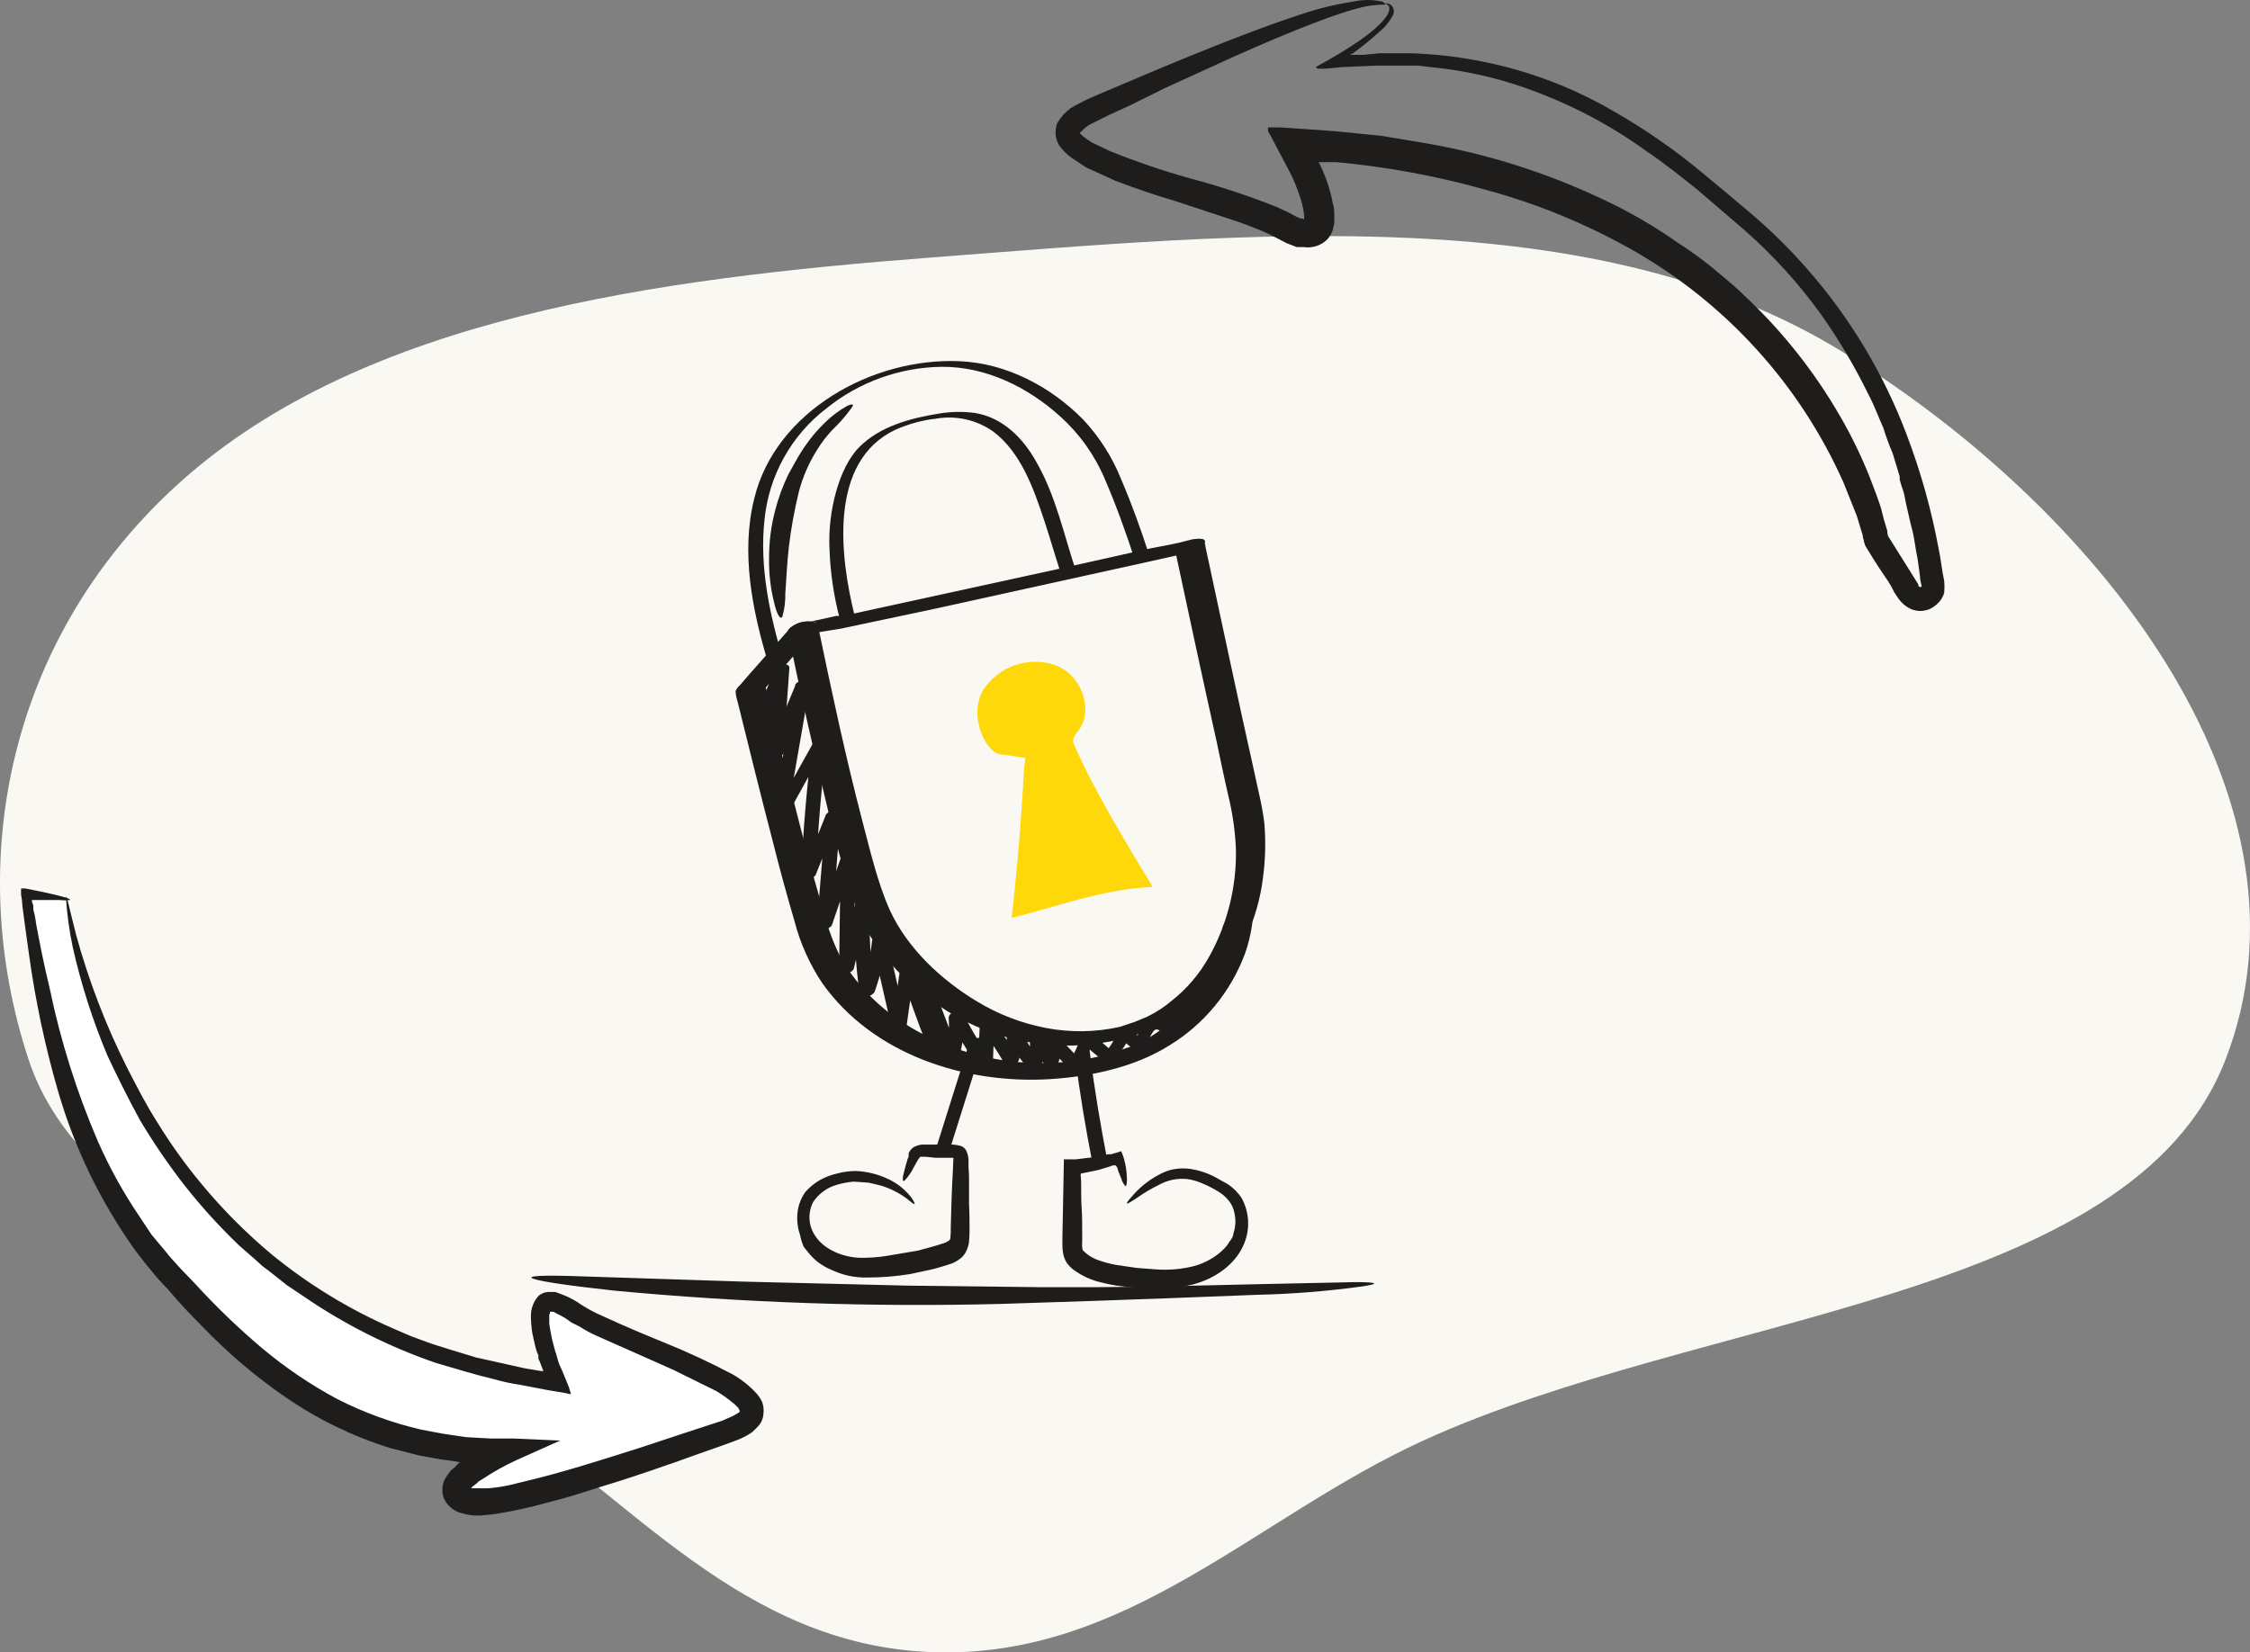 <svg width="162" height="119" viewBox="0 0 162 119" fill="none" xmlns="http://www.w3.org/2000/svg">
<rect x="0" y="0" width="162" height="119" fill="#808080" stroke="none"/>
<path fill-rule="evenodd" clip-rule="evenodd" d="M67.023 18.547C89.901 16.792 114.826 14.285 132.773 25.41C152.049 37.357 167.321 58.006 160.234 76.32C153.492 93.741 122.673 94.502 102.454 103.755C90.367 109.287 81.046 119.538 67.023 118.978C53.371 118.432 45.496 107.909 35.07 101.062C22.928 93.09 6.004 88.263 2.062 76.32C-2.66 62.017 0.605 45.721 13.125 34.587C26.263 22.901 47.112 20.074 67.023 18.547Z" fill="#FAF8F3"/>
<path d="M78.83 92.7H74.957L65.457 92.59L53.509 92.298L42.255 91.932C35.678 91.677 37.834 92.261 44.301 92.955C53.53 93.823 62.803 94.141 72.07 93.905C82.63 93.577 87.49 93.357 90.522 93.248C93.004 93.193 95.48 92.997 97.94 92.663C99.511 92.444 99.109 92.334 97.611 92.334L90.742 92.48L82.703 92.663L78.83 92.7Z" fill="#1E1D1C"/>
<path d="M61.072 44.321H60.963L60.744 44.394L60.597 44.467L60.524 44.54C60.488 44.54 60.451 44.577 60.488 44.613C60.477 44.677 60.49 44.742 60.524 44.796C60.523 44.816 60.525 44.836 60.531 44.855C60.538 44.873 60.548 44.891 60.561 44.906C60.571 44.906 60.58 44.91 60.587 44.916C60.594 44.923 60.597 44.933 60.597 44.942H61.292L61.511 44.833C61.547 44.796 61.584 44.796 61.584 44.76C61.584 44.723 61.62 44.723 61.657 44.687V44.321C61.657 44.285 61.62 44.285 61.584 44.248H60.926L60.707 44.358L60.634 44.431C60.597 44.431 60.597 44.467 60.597 44.54V44.76H60.67L60.78 44.687H60.926L61.072 44.613H61.62C61.618 44.585 61.605 44.559 61.584 44.54C61.586 44.521 61.583 44.501 61.577 44.482C61.571 44.463 61.561 44.446 61.547 44.431V44.321L61.036 44.613H61.182L61.365 44.54L61.547 44.467C61.567 44.467 61.585 44.46 61.599 44.446C61.613 44.432 61.62 44.414 61.62 44.394V44.321H61.072Z" fill="#1E1D1C"/>
<path d="M67.429 30.144C68.848 29.908 70.303 30.236 71.485 31.058C73.494 32.556 74.408 35.15 75.175 37.452C75.614 38.767 75.979 40.083 76.417 41.398C76.454 41.544 76.783 41.471 76.856 41.435C78.646 41.069 80.473 40.777 82.263 40.266C82.337 40.229 82.811 40.119 82.739 39.973C82.154 38.146 81.496 36.319 80.729 34.529C80.093 32.933 79.163 31.471 77.989 30.217C75.65 27.842 72.471 26.162 69.11 26.015C62.861 25.723 55.846 29.596 54.312 35.881C53.325 39.791 54.165 43.956 55.298 47.719C55.371 47.975 56.212 47.646 56.321 47.537L58.294 45.308L57.856 45.527L61.035 44.687C61.108 44.65 61.583 44.541 61.546 44.394C60.486 40.156 59.61 33.25 64.469 30.948C65.409 30.532 66.407 30.261 67.429 30.144C67.538 30.144 68.05 30.035 68.05 29.889C68.05 29.742 67.758 29.779 67.648 29.779C65.565 30.108 63.373 30.692 61.875 32.191C60.377 33.688 59.61 36.904 59.719 39.425C59.772 41.191 60.029 42.944 60.486 44.65L60.962 44.394L57.783 45.198C57.235 45.381 56.906 45.929 56.504 46.331L55.371 47.61L56.358 47.427C55.408 44.212 54.677 40.814 55.042 37.452C55.193 35.878 55.667 34.352 56.434 32.968C57.201 31.585 58.245 30.375 59.5 29.413C61.841 27.521 64.748 26.466 67.758 26.417C70.973 26.381 74.006 27.879 76.344 29.998C77.737 31.253 78.835 32.8 79.56 34.529C80.364 36.392 81.058 38.329 81.679 40.229L82.19 39.937C80.494 40.405 78.775 40.783 77.038 41.069L77.477 41.142C76.6 38.512 76.015 35.698 74.627 33.287C73.677 31.569 72.215 30.071 70.206 29.742C69.356 29.627 68.494 29.639 67.648 29.779C67.538 29.816 67.027 29.925 67.027 30.071C67.027 30.217 67.319 30.181 67.429 30.144Z" fill="#1E1D1C"/>
<path d="M56.761 45.636C57.602 49.802 58.551 53.931 59.538 58.023C60.111 60.52 60.819 62.983 61.657 65.404C62.68 68.071 64.727 70.336 67.028 72.017C70.157 74.358 74.017 75.51 77.917 75.269C81.498 75.013 84.969 73.661 87.453 70.994C89.352 68.827 90.561 66.143 90.925 63.284C91.107 61.965 91.144 60.629 91.034 59.302C90.888 58.023 90.559 56.817 90.303 55.575C89.098 50.204 87.965 44.796 86.796 39.388C86.789 39.275 86.764 39.164 86.723 39.059L85.517 39.827L84.64 39.498L85.553 38.913C84.677 39.169 83.727 39.315 82.813 39.498L76.273 40.959L61.365 44.211L60.634 44.358H60.196L59.063 44.613L58.332 44.759H58.04C58.259 44.717 58.485 44.73 58.698 44.796L58.88 44.979C58.478 44.358 56.505 45.125 56.761 45.527C57.017 45.929 57.857 45.709 58.296 45.636L60.561 45.271L67.284 43.846L82.557 40.484L85.005 39.936C85.553 39.827 86.467 39.717 86.723 39.169C86.978 38.621 85.992 38.84 85.846 38.84C85.59 38.913 84.53 39.133 84.603 39.608C85.59 44.211 86.576 48.815 87.6 53.419C87.892 54.807 88.184 56.233 88.513 57.621C88.781 58.797 88.94 59.996 88.988 61.202C89.033 63.897 88.365 66.557 87.052 68.911C86.378 70.124 85.472 71.192 84.384 72.054C83.84 72.518 83.238 72.911 82.594 73.223L81.717 73.588L80.621 73.954C78.866 74.344 77.05 74.369 75.286 74.027C73.543 73.69 71.872 73.047 70.353 72.127C67.796 70.592 65.348 68.327 64.069 65.55C63.155 63.504 62.644 61.202 62.059 59.009C60.89 54.515 59.903 49.911 58.953 45.344C58.917 45.271 58.917 45.161 58.88 45.088C58.771 44.467 56.651 44.979 56.761 45.636Z" fill="#1E1D1C"/>
<path d="M72.838 66.098C76.053 65.331 79.232 64.052 82.995 63.869C81.241 60.983 78.757 56.891 77.405 53.785C77.319 53.627 77.269 53.452 77.259 53.273C77.322 53.037 77.448 52.822 77.624 52.652C78.83 51.081 77.807 48.56 75.98 47.902C75.039 47.579 74.018 47.58 73.077 47.904C72.137 48.228 71.333 48.858 70.791 49.692C69.622 51.702 71.157 54.479 72.18 54.333L73.824 54.589L73.715 55.612C73.532 59.119 73.24 62.59 72.838 66.098Z" fill="#FFD809"/>
<path d="M56.797 45.345L53.984 48.524L53.29 49.328C53.149 49.448 53.036 49.597 52.961 49.766C52.974 50.028 53.023 50.286 53.107 50.533C53.947 53.932 54.788 57.33 55.665 60.691C56.14 62.591 56.651 64.455 57.199 66.318C57.61 67.919 58.29 69.439 59.209 70.812C62.863 75.964 69.513 78.084 75.578 77.718C78.501 77.535 81.644 76.878 84.165 75.307C86.69 73.773 88.622 71.429 89.646 68.657C89.889 67.97 90.06 67.26 90.157 66.537C90.267 65.697 88.111 66.062 88.038 66.793C87.716 69.131 86.638 71.3 84.969 72.968C84.216 73.736 83.354 74.388 82.411 74.905L81.972 75.124C81.718 75.264 81.448 75.375 81.169 75.453L79.744 75.928C77.216 76.608 74.573 76.741 71.989 76.319C69.406 75.897 66.942 74.929 64.763 73.48C63.072 72.338 61.651 70.842 60.597 69.095C60.042 68.015 59.613 66.875 59.319 65.697C58.369 62.555 57.565 59.339 56.761 56.16L55.665 51.812C55.482 51.045 55.373 50.205 55.117 49.474C55.117 49.437 55.08 49.401 55.08 49.364L55.007 49.657L58.771 45.382C59.136 45.016 58.478 44.761 58.186 44.761C57.925 44.746 57.665 44.791 57.424 44.892C57.184 44.994 56.969 45.148 56.797 45.345Z" fill="#1E1D1C"/>
<path d="M57.31 33.178L56.762 34.165C56.358 34.995 56.04 35.864 55.812 36.759C55.515 37.88 55.368 39.035 55.373 40.194C55.353 41.277 55.476 42.358 55.739 43.409C55.958 44.323 56.177 44.615 56.323 44.432C56.486 43.875 56.56 43.295 56.542 42.715C56.615 41.838 56.652 40.669 56.798 39.39C56.959 38.037 57.203 36.694 57.529 35.371C57.812 34.311 58.255 33.3 58.844 32.375C59.151 31.878 59.506 31.413 59.904 30.986C60.4 30.517 60.853 30.003 61.256 29.451C61.548 29.086 61.402 29.05 61 29.232C60.411 29.558 59.87 29.964 59.392 30.438C58.83 30.979 58.328 31.579 57.894 32.228C57.529 32.776 57.31 33.178 57.31 33.178Z" fill="#1E1D1C"/>
<path d="M54.055 49.985L53.945 50.569V50.642L54.018 50.715H54.384L54.786 50.569L54.859 50.496C54.932 50.46 54.968 50.423 54.968 50.35L55.078 49.802C55.086 49.795 55.092 49.787 55.096 49.777C55.1 49.768 55.103 49.758 55.103 49.747C55.103 49.737 55.1 49.727 55.096 49.717C55.092 49.708 55.086 49.699 55.078 49.692L54.968 49.619H54.639C54.498 49.616 54.358 49.654 54.238 49.729L54.128 49.802L54.018 49.948L54.055 49.985Z" fill="#1E1D1C"/>
<path d="M55.372 51.884C55.811 50.605 56.286 49.4 56.797 48.157H55.774L55.336 54.369C55.299 54.88 56.286 54.588 56.395 54.259C56.943 52.542 57.601 50.898 58.295 49.254H57.272L55.628 58.79C55.555 59.229 56.505 58.973 56.651 58.754L59.501 53.602H58.478C58.076 56.744 57.82 59.923 57.674 63.102C57.674 63.613 58.624 63.284 58.734 62.992L60.524 58.534L59.465 58.644L58.807 66.719C58.77 67.231 59.757 66.938 59.903 66.609L61.584 61.677L60.524 61.786L60.415 69.898C60.378 70.373 61.365 70.117 61.474 69.752L62.643 65.002L61.584 65.111C61.474 67.297 61.585 69.488 61.913 71.652C61.986 72.09 62.863 71.688 62.972 71.433C63.408 70.203 63.702 68.928 63.849 67.632L62.79 67.852L64.215 74.1C64.288 74.502 65.201 74.209 65.274 73.88L65.859 69.715L64.799 69.934C65.42 71.761 66.078 73.588 66.772 75.379C66.918 75.781 67.868 75.488 67.832 75.086L67.43 71.652L66.37 71.907L68.015 76.292C68.161 76.694 69.001 76.402 69.074 76.073C69.355 75.076 69.454 74.036 69.367 73.004L68.307 73.296C68.933 74.531 69.654 75.716 70.463 76.84C70.645 77.096 71.486 76.913 71.486 76.584L71.595 73.808L70.572 74.063C71.243 74.853 71.831 75.71 72.326 76.621C72.509 76.95 73.276 76.621 73.349 76.365C73.599 75.599 73.649 74.781 73.495 73.99L72.436 74.282C72.771 75.259 73.306 76.155 74.007 76.913C74.226 77.169 74.92 76.95 75.03 76.621C75.219 75.969 75.281 75.287 75.213 74.611L74.19 74.977L75.213 76.694C75.395 77.023 76.163 76.694 76.236 76.438L76.601 75.196L75.578 75.488L76.857 76.84C77.113 77.096 77.661 76.877 77.843 76.621C78.295 76.065 78.62 75.416 78.793 74.721L77.77 75.013L79.305 76.292C79.561 76.511 79.963 76.365 80.218 76.183C80.812 75.693 81.234 75.028 81.424 74.282L80.401 74.575L81.643 75.598C81.899 75.781 82.557 75.671 82.63 75.305C82.671 74.9 82.837 74.517 83.105 74.209C83.288 74.027 83.58 74.209 83.653 74.502C83.726 74.794 84.603 74.575 84.713 74.282L85.334 72.382L84.384 72.711L85.041 73.15C85.334 73.369 86.284 72.93 85.845 72.638L85.224 72.163C85.053 72.095 84.862 72.09 84.688 72.15C84.513 72.211 84.367 72.332 84.274 72.492L83.653 74.429L84.713 74.209C84.53 73.442 83.58 73.369 82.959 73.552C82.338 73.734 81.753 74.611 81.57 75.415L82.593 75.159L81.388 74.136C81.302 74.085 81.207 74.052 81.108 74.04C81.009 74.027 80.909 74.034 80.813 74.061C80.717 74.089 80.628 74.136 80.551 74.199C80.474 74.262 80.41 74.34 80.365 74.429C80.196 75.036 79.837 75.574 79.341 75.963L80.255 75.854L78.757 74.575C78.671 74.524 78.576 74.491 78.477 74.478C78.379 74.465 78.278 74.473 78.182 74.5C78.086 74.527 77.997 74.574 77.92 74.637C77.843 74.7 77.78 74.779 77.734 74.867C77.553 75.49 77.255 76.073 76.857 76.584L77.843 76.402L76.565 75.05C76.309 74.794 75.651 75.013 75.541 75.342L75.176 76.548L76.199 76.255L75.176 74.575C74.993 74.246 74.117 74.538 74.153 74.904C74.185 75.518 74.123 76.134 73.97 76.731L74.993 76.475C74.331 75.757 73.821 74.912 73.495 73.99C73.349 73.625 72.326 73.88 72.436 74.282C72.552 75.015 72.502 75.764 72.29 76.475L73.313 76.219C72.813 75.302 72.213 74.444 71.522 73.661C71.34 73.406 70.536 73.552 70.536 73.917L70.426 76.694L71.449 76.402C70.644 75.341 69.947 74.202 69.367 73.004C69.184 72.638 68.307 72.858 68.307 73.296C68.374 74.28 68.276 75.268 68.015 76.219L69.074 76L67.43 71.652C67.284 71.25 66.334 71.505 66.37 71.907L66.772 75.379L67.832 75.086C67.138 73.296 66.48 71.469 65.859 69.642C65.749 69.24 64.872 69.496 64.799 69.825L64.215 73.99L65.274 73.808L63.849 67.559C63.776 67.157 62.826 67.413 62.79 67.742C62.645 69.05 62.351 70.338 61.913 71.579L62.972 71.396C62.662 69.292 62.552 67.163 62.643 65.038C62.643 64.527 61.657 64.782 61.584 65.148L60.415 69.934L61.474 69.788L61.584 61.713C61.62 61.202 60.634 61.494 60.524 61.823L58.807 66.755L59.903 66.646L60.524 58.571C60.561 58.059 59.611 58.388 59.465 58.681L57.674 63.138L58.734 63.029C58.88 59.85 59.136 56.671 59.538 53.529C59.574 53.054 58.624 53.309 58.515 53.565L55.665 58.681H56.688L58.332 49.217C58.405 48.779 57.418 48.998 57.309 49.254C56.578 50.971 55.92 52.688 55.336 54.442L56.395 54.332L56.834 48.121C56.87 47.646 55.92 47.865 55.811 48.157C55.263 49.436 54.788 50.715 54.313 52.031C54.203 52.432 55.263 52.286 55.372 51.921V51.884Z" fill="#1E1D1C"/>
<path d="M69.806 75.05L67.285 83.052C67.212 83.344 68.235 83.235 68.345 82.906L70.866 74.904C70.975 74.612 69.916 74.721 69.806 75.05Z" fill="#1E1D1C"/>
<path d="M77.403 76.037C77.732 78.667 78.171 81.298 78.682 83.892C78.755 84.294 79.815 84.039 79.742 83.637C79.23 81.006 78.792 78.412 78.463 75.744C78.426 75.379 77.367 75.635 77.403 76.037Z" fill="#1E1D1C"/>
<path d="M57.858 89.775L57.968 89.921L58.297 90.323C58.703 90.801 59.216 91.177 59.795 91.419C60.613 91.822 61.515 92.022 62.426 92.004C63.478 92.005 64.529 91.919 65.568 91.748L67.249 91.383L68.126 91.127L68.564 90.981C68.746 90.903 68.917 90.805 69.076 90.688C69.302 90.535 69.48 90.319 69.587 90.067C69.677 89.87 69.738 89.661 69.77 89.446C69.807 89.044 69.807 88.752 69.807 88.46C69.807 88.167 69.807 87.29 69.77 86.706V84.988C69.776 84.696 69.764 84.403 69.734 84.112V83.636C69.741 83.385 69.691 83.135 69.587 82.906C69.541 82.802 69.471 82.711 69.382 82.641C69.292 82.571 69.188 82.524 69.076 82.504C68.837 82.443 68.591 82.419 68.345 82.431H66.372C66.167 82.453 65.968 82.515 65.787 82.613C65.626 82.722 65.5 82.874 65.422 83.052V83.308L65.349 83.454C65.312 83.636 65.239 83.819 65.203 83.965C65.166 84.112 65.057 84.513 65.02 84.696C64.984 84.879 64.984 85.135 65.13 85.025C65.396 84.743 65.617 84.423 65.787 84.075L66.007 83.673C66.074 83.54 66.16 83.417 66.262 83.308H66.664L67.359 83.381H68.601C68.637 83.381 68.674 83.417 68.637 83.454V83.6C68.637 83.892 68.601 84.148 68.601 84.44C68.528 85.646 68.491 86.962 68.455 88.35C68.466 88.643 68.454 88.936 68.418 89.227L68.345 89.337L68.089 89.483C67.468 89.702 66.774 89.885 66.08 90.067L63.924 90.433C63.212 90.553 62.49 90.602 61.768 90.579C60.38 90.469 59.247 89.848 58.699 89.008C58.454 88.651 58.311 88.235 58.285 87.804C58.26 87.373 58.352 86.942 58.553 86.559C58.914 86.019 59.439 85.609 60.051 85.39C60.512 85.234 60.99 85.135 61.476 85.098L62.535 85.171L63.01 85.281L63.449 85.39C64.121 85.595 64.752 85.917 65.312 86.34C65.678 86.633 65.824 86.779 65.861 86.669C65.755 86.425 65.607 86.202 65.422 86.011C65.016 85.549 64.518 85.176 63.961 84.915C63.217 84.559 62.409 84.36 61.585 84.331C61.141 84.338 60.699 84.399 60.27 84.513C59.835 84.611 59.417 84.771 59.028 84.988C58.628 85.219 58.27 85.516 57.968 85.865C57.716 86.227 57.542 86.638 57.457 87.071C57.345 87.695 57.395 88.336 57.603 88.934C57.659 89.223 57.744 89.504 57.858 89.775Z" fill="#1E1D1C"/>
<path d="M88.623 89.3L88.55 89.374L88.368 89.666C88.118 89.977 87.822 90.248 87.491 90.47C86.962 90.838 86.366 91.099 85.737 91.237C84.922 91.416 84.085 91.478 83.252 91.42L81.827 91.31L80.329 91.091C79.843 91.001 79.366 90.866 78.904 90.689C78.545 90.539 78.221 90.315 77.954 90.031C77.91 89.865 77.898 89.691 77.918 89.52V88.716C77.918 88.168 77.918 87.583 77.881 87.035C77.844 86.487 77.844 85.975 77.844 85.427C77.85 85.159 77.838 84.89 77.808 84.624V84.55C77.844 84.514 77.771 84.514 78.21 84.441L79.087 84.258L79.927 84.002L80.11 83.929H80.329L80.402 84.039H80.439V84.112C80.48 84.179 80.504 84.254 80.512 84.331C80.621 84.624 80.731 84.843 80.768 84.989C80.804 85.135 81.023 85.464 81.06 85.427C81.097 85.391 81.169 85.135 81.133 84.733C81.123 84.501 81.099 84.269 81.06 84.039C81.031 83.97 81.018 83.895 81.023 83.82C80.982 83.727 80.958 83.628 80.95 83.527C80.888 83.317 80.815 83.109 80.731 82.906L80.256 83.052L80 83.126H79.781L78.977 83.308L78.064 83.418L77.479 83.491H76.602C76.566 84.66 76.566 85.939 76.529 87.291C76.529 87.876 76.493 88.497 76.493 89.118V89.593C76.49 89.788 76.502 89.984 76.529 90.177C76.564 90.436 76.651 90.684 76.785 90.908C76.915 91.103 77.075 91.276 77.26 91.42C77.878 91.882 78.588 92.206 79.343 92.37C80.037 92.548 80.746 92.658 81.462 92.699C82.922 92.91 84.409 92.848 85.847 92.516C87.564 92.077 88.916 91.018 89.5 89.739C89.759 89.193 89.884 88.594 89.865 87.99C89.846 87.386 89.683 86.796 89.391 86.268C89.129 85.878 88.794 85.543 88.404 85.281L87.418 84.733C86.89 84.463 86.323 84.278 85.737 84.185C85.299 84.121 84.855 84.134 84.421 84.222C84.062 84.304 83.718 84.44 83.398 84.624C82.691 85.005 82.059 85.513 81.535 86.122C80.841 86.889 81.097 86.779 81.864 86.268C82.349 85.921 82.862 85.615 83.398 85.354C84.04 84.986 84.782 84.832 85.518 84.916C85.896 84.975 86.265 85.085 86.614 85.245C87.006 85.41 87.385 85.605 87.746 85.829C88.042 86.012 88.302 86.247 88.514 86.524C88.702 86.77 88.828 87.058 88.879 87.364C88.992 87.848 88.966 88.355 88.806 88.826C88.793 88.97 88.743 89.108 88.66 89.227L88.623 89.3Z" fill="#1E1D1C"/>
<path d="M136.778 34.313V34.536C136.834 34.703 136.89 34.981 137.003 35.259C137.115 35.537 137.171 36.038 137.283 36.482C137.396 36.927 137.508 37.539 137.676 38.151C137.845 38.763 137.901 39.486 138.069 40.264L138.238 41.488C138.248 41.714 138.286 41.938 138.35 42.155V42.267H138.182C138.182 42.252 138.176 42.238 138.165 42.227C138.155 42.217 138.141 42.211 138.126 42.211V42.1L137.676 41.377L135.936 38.596C135.898 38.469 135.879 38.338 135.88 38.206L135.711 37.65C135.599 37.317 135.543 36.983 135.431 36.594C135.318 36.204 134.925 35.148 134.644 34.425C134.029 32.871 133.297 31.365 132.455 29.92C130.597 26.706 128.27 23.783 125.548 21.244C124.818 20.521 124.032 19.909 123.246 19.242C122.456 18.604 121.631 18.01 120.776 17.462C119.042 16.243 117.2 15.182 115.273 14.292C111.315 12.43 107.122 11.102 102.808 10.343L99.495 9.787L96.182 9.453L93.824 9.286L92.196 9.175H91.297V9.453L91.522 9.843L92.982 12.623C93.193 13.077 93.381 13.541 93.543 14.014C93.702 14.446 93.815 14.893 93.88 15.348C93.936 15.905 93.88 15.738 93.88 15.793C93.824 15.793 93.824 15.793 93.824 15.738H93.656L93.375 15.627L92.757 15.293L91.915 14.904C89.882 14.093 87.8 13.406 85.683 12.846C83.739 12.302 81.827 11.652 79.955 10.899L78.664 10.287C78.338 10.102 78.036 9.878 77.766 9.62V9.509H77.822C78.065 9.221 78.373 8.993 78.72 8.841L79.955 8.23L81.303 7.618L83.886 6.339L88.883 4.059C93.375 2.056 96.463 0.888 98.148 0.499C98.646 0.394 99.154 0.338 99.664 0.332C99.832 0.332 99.832 0.277 99.495 0.11C98.829 -0.037 98.139 -0.037 97.474 0.11C96.215 0.298 94.974 0.596 93.768 1C90.848 1.945 87.03 3.447 82.538 5.338L79.001 6.839C78.343 7.11 77.705 7.425 77.092 7.785C76.706 8.071 76.382 8.43 76.137 8.841C76.03 9.101 75.985 9.381 76.004 9.661C76.024 9.94 76.108 10.212 76.249 10.454C76.508 10.823 76.832 11.143 77.204 11.4L78.215 12.067L80.292 13.013C81.752 13.569 83.212 14.069 84.728 14.514L89.276 16.016C90.006 16.294 90.792 16.572 91.466 16.906L92.645 17.517L93.375 17.796H93.88C94.172 17.839 94.47 17.816 94.752 17.729C95.034 17.643 95.293 17.494 95.509 17.295C95.785 17.026 95.963 16.674 96.014 16.294C96.059 16.189 96.078 16.074 96.07 15.96V15.348C96.064 15.104 96.027 14.861 95.958 14.626C95.778 13.683 95.476 12.767 95.059 11.9L94.947 11.678H96.239C99.886 12.016 103.495 12.687 107.019 13.68C110.666 14.673 114.174 16.111 117.463 17.962C124.238 21.797 129.591 27.684 132.735 34.758L133.69 37.15L134.027 38.262C134.091 38.422 134.129 38.591 134.139 38.763C134.184 38.828 134.204 38.907 134.195 38.985C134.251 39.096 134.251 39.208 134.308 39.319C134.364 39.43 135.262 40.876 135.767 41.599C136.006 41.931 136.213 42.285 136.385 42.656L136.722 43.156C136.931 43.434 137.199 43.662 137.508 43.824C137.817 43.977 138.165 44.032 138.507 43.982C138.848 43.932 139.166 43.78 139.417 43.546C139.684 43.329 139.879 43.038 139.979 42.711C140.007 42.415 140.007 42.117 139.979 41.822C139.81 41.043 139.754 40.32 139.586 39.541C139.068 36.735 138.297 33.98 137.283 31.31C135.643 26.953 133.228 22.922 130.152 19.409C128.924 17.997 127.591 16.677 126.166 15.46L124.257 13.847L122.516 12.401C120.535 10.755 118.412 9.285 116.171 8.007C113.101 6.217 109.737 4.975 106.233 4.337C104.713 4.057 103.174 3.89 101.629 3.836H99.327L98.204 3.947H97.193L97.418 3.836C98.083 3.352 98.72 2.833 99.327 2.279C99.722 1.958 100.046 1.56 100.281 1.111C100.352 0.983 100.373 0.834 100.342 0.691C100.312 0.548 100.23 0.421 100.113 0.332C99.776 0.165 99.72 0.221 99.944 0.388C100.169 0.555 100.45 1.723 94.722 4.837L94.891 4.948H95.396L96.575 4.837L99.046 4.726H102.134L103.033 4.837C105.73 5.095 108.377 5.732 110.893 6.728C113.652 7.795 116.257 9.216 118.642 10.955C119.877 11.789 121.056 12.735 122.235 13.68L125.604 16.572C127.663 18.381 129.509 20.415 131.107 22.634C132.404 24.468 133.549 26.402 134.532 28.418C134.981 29.252 135.262 30.087 135.599 30.81C135.787 31.434 136.012 32.047 136.273 32.645L136.778 34.313Z" fill="#1E1D1C"/>
<path d="M4.994 64.522L1.516 63.982C3.083 74.19 5.239 84.644 12.734 92.398C16.359 96.128 23.364 104.471 36.345 104.471C36.345 104.471 31.3 106.778 33.161 107.955C35.023 109.133 45.31 105.502 52.315 103.097C59.32 100.692 44.918 96.864 41.293 94.361C37.668 91.858 38.893 96.57 39.432 97.993L40.02 99.416C8.08 94.656 4.994 64.522 4.994 64.522Z" fill="white"/>
<path d="M39.988 97.365L39.743 96.432C39.694 96.137 39.596 95.745 39.547 95.303V94.665C39.596 94.615 39.596 94.615 39.596 94.566V94.468H39.841L40.673 94.91L41.163 95.254L41.75 95.548C42.125 95.79 42.518 96.003 42.925 96.186L48.456 98.641L51.539 100.163C52.024 100.45 52.482 100.778 52.91 101.145L53.155 101.39L53.253 101.586V101.685L53.106 101.783L52.763 101.979L51.98 102.323L50.022 102.961L46.008 104.286C43.218 105.17 40.331 106.103 37.345 106.79C36.625 106.992 35.887 107.124 35.142 107.183H33.919C33.968 107.134 34.016 107.036 34.114 106.987L34.31 106.839L34.457 106.692L34.702 106.545C35.481 106.024 36.299 105.565 37.149 105.17L40.331 103.746L37.002 103.599H35.338L33.576 103.501L31.912 103.256L30.345 102.961C28.24 102.476 26.202 101.734 24.276 100.752C22.343 99.716 20.523 98.482 18.843 97.07C17.166 95.65 15.58 94.126 14.095 92.504L12.969 91.326C12.627 90.934 12.235 90.541 11.941 90.148L10.913 88.921L10.032 87.595C8.877 85.889 7.878 84.082 7.047 82.195C5.518 78.641 4.354 74.94 3.571 71.15C3.131 69.333 2.837 67.812 2.592 66.486C2.556 66.154 2.49 65.825 2.397 65.504V65.21L2.397 65.211C2.348 65.064 2.348 65.064 2.299 64.917L2.299 64.817H4.306C4.549 64.848 4.796 64.848 5.04 64.817C5.138 64.719 4.404 64.522 3.033 64.228L1.809 63.982H1.516V64.424C1.572 64.699 1.605 64.978 1.614 65.259C1.76 66.339 1.907 67.517 2.103 68.843C2.558 72.111 3.245 75.343 4.159 78.513C5.348 82.65 7.236 86.552 9.739 90.05C10.13 90.541 10.473 91.032 10.864 91.474C11.246 91.954 11.655 92.413 12.088 92.848C12.871 93.781 13.703 94.665 14.585 95.548C16.411 97.453 18.429 99.163 20.605 100.654C22.907 102.233 25.431 103.457 28.094 104.286L30.199 104.826C30.884 104.925 31.618 105.121 32.303 105.17L33.184 105.317H33.086L32.695 105.71L32.45 105.907L32.352 106.054L32.205 106.25C32.025 106.484 31.908 106.76 31.865 107.053C31.822 107.345 31.855 107.643 31.961 107.919C32.09 108.193 32.282 108.433 32.52 108.621C32.757 108.808 33.035 108.938 33.331 108.999C33.729 109.113 34.142 109.163 34.555 109.147L35.583 109.048C36.871 108.846 38.145 108.567 39.401 108.214C40.624 107.919 41.848 107.527 43.072 107.134C45.519 106.397 47.917 105.563 50.365 104.679L52.176 104.041L53.106 103.697C53.467 103.557 53.812 103.375 54.134 103.157C54.325 102.99 54.505 102.81 54.672 102.617C54.849 102.393 54.952 102.118 54.966 101.832C55.007 101.534 54.973 101.23 54.868 100.948C54.761 100.737 54.629 100.54 54.476 100.359C53.978 99.816 53.4 99.353 52.763 98.985C51.187 98.15 49.57 97.396 47.917 96.726C46.351 96.088 44.834 95.45 43.463 94.812C42.775 94.522 42.118 94.16 41.505 93.732C41.15 93.513 40.772 93.332 40.38 93.192L39.988 93.045H39.547C39.258 93.038 38.978 93.144 38.764 93.339C38.403 93.742 38.21 94.27 38.226 94.812C38.232 95.206 38.265 95.6 38.324 95.99C38.422 96.383 38.471 96.726 38.569 97.07C38.612 97.257 38.678 97.439 38.764 97.61V97.856L38.862 98.052L39.009 98.445L39.107 98.69C39.107 98.69 39.156 98.69 39.107 98.739H38.96L37.785 98.543L36.023 98.15L34.261 97.757L32.646 97.266L31.863 97.021L31.08 96.775L29.611 96.236L28.241 95.646C25.146 94.294 22.248 92.527 19.626 90.394C17.756 88.84 16.036 87.114 14.487 85.239C13.34 83.859 12.293 82.399 11.354 80.87C10.473 79.495 9.837 78.219 9.151 76.894C7.614 73.833 6.384 70.626 5.48 67.321C4.942 65.21 4.795 64.375 4.746 64.621C4.823 65.825 4.987 67.023 5.236 68.204C5.835 70.875 6.671 73.487 7.732 76.01C8.417 77.483 9.2 79.053 10.081 80.674C11.046 82.292 12.109 83.849 13.263 85.337C14.48 86.885 15.805 88.345 17.228 89.706L18.353 90.688L18.892 91.179L19.479 91.621L20.654 92.554L21.829 93.339C24.779 95.367 27.99 96.986 31.373 98.15C32.891 98.592 34.31 99.034 35.583 99.328C36.177 99.501 36.782 99.632 37.394 99.721L39.45 100.114L40.624 100.31L41.114 100.408L40.967 99.917C40.722 99.328 40.526 98.788 40.331 98.395C40.135 98.003 40.037 97.365 39.988 97.365Z" fill="#1E1D1C"/>
</svg>
